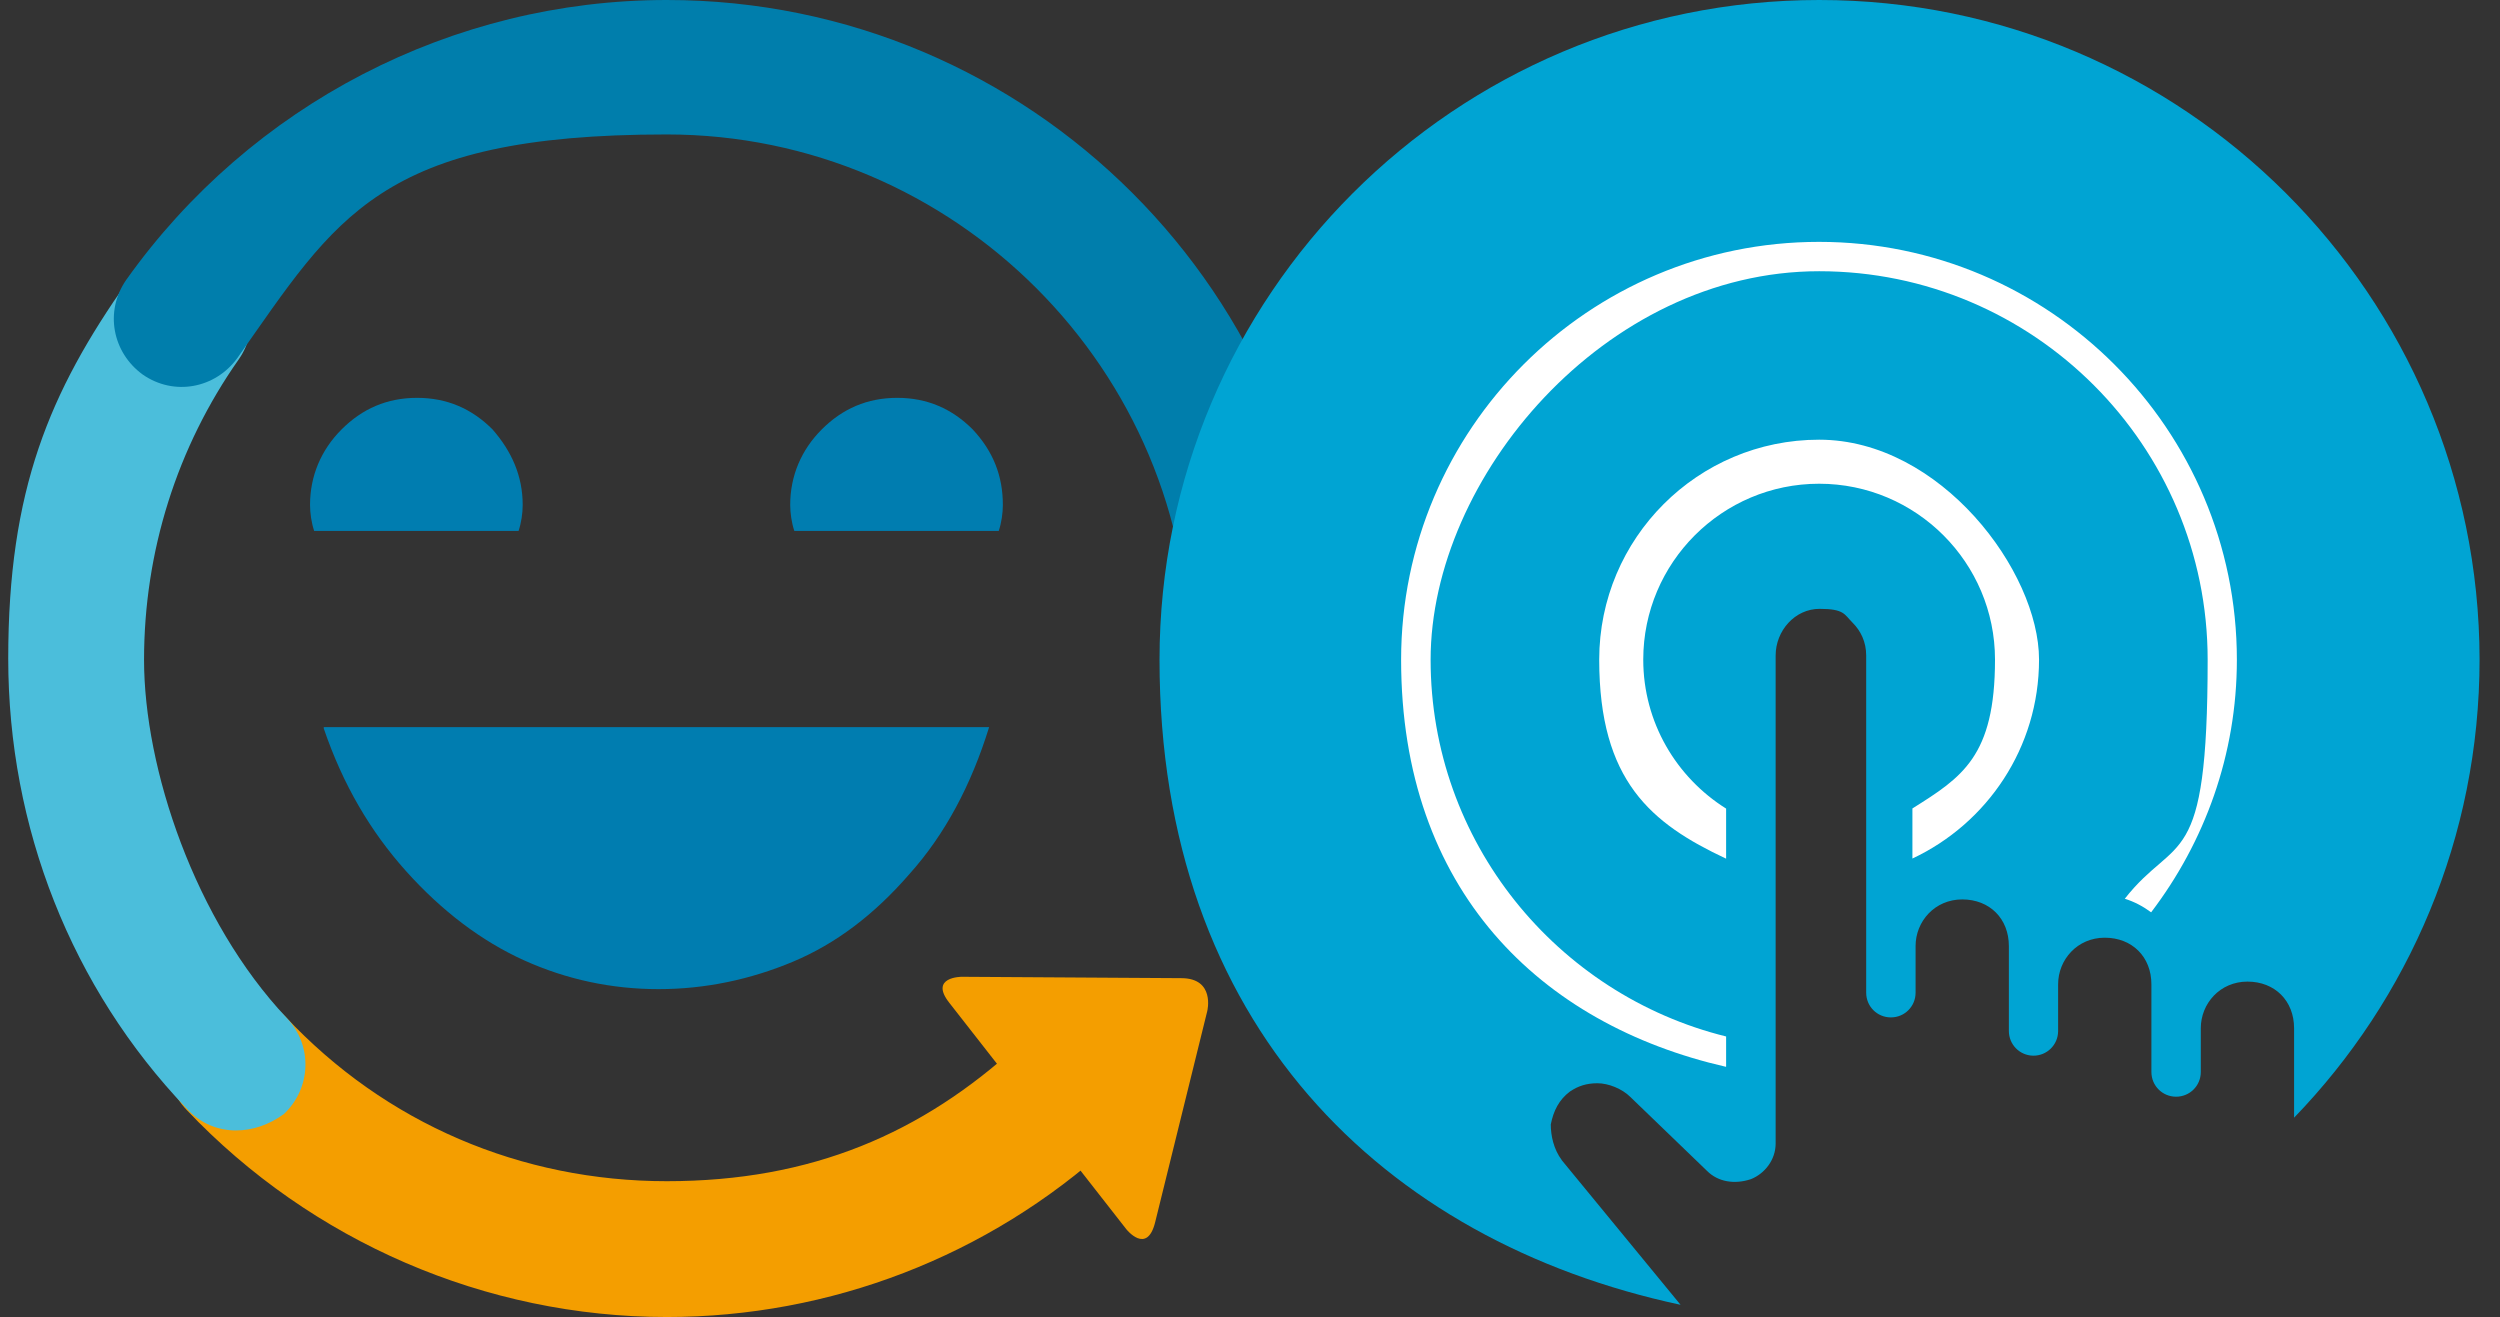 <?xml version="1.0" encoding="UTF-8"?>
<svg xmlns="http://www.w3.org/2000/svg" id="Ebene_1" version="1.1" viewBox="0 0 1822.3 960">
  <rect x="0" y="0" width="1822.3" height="960" fill="#333333" stroke="none"/>
  <defs>
    <style>
      .st0 {
        fill: #00a4d3;
      }

      .st1, .st2 {
        fill: #fff;
      }

      .st3 {
        fill: none;
      }

      .st2 {
        display: none;
      }

      .st4 {
        fill: #007eac;
      }

      .st5 {
        fill: #4bbedb;
      }

      .st6 {
        fill: #f49e00;
      }

      .st7 {
        fill: #007db0;
      }
    </style>
  </defs>
  <path class="st6" d="M486,960c-132,0-259-55-350-151-19-20-18-51,2-70s51-18,70,2c73,78,172,120,278,120s186-35,256-99c20-18,51-17,70,3,18,20,17,51-3,70-89,81-204,125-323,125"></path>
  <path class="st6" d="M880,737s6-24-19-24l-160-1s-24,0-9,19l129,165s15,19,21-5l38-154Z"></path>
  <path class="st7" d="M381,368c0,6-1,13-3,19h-149c-2-6-3-13-3-19,0-21,8-40,23-55s33-23,55-23,40,8,55,23c14,16,22,34,22,55M731,368c0,6-1,13-3,19h-149c-2-6-3-13-3-19,0-21,8-40,23-55s33-23,55-23,40,8,55,23c15,16,22,34,22,55M236,531c14,41,34,75,60,104s55,51,86,65,64,21,98,21,67-7,98-20,59-34,85-64c26-29,45-65,58-107H236v1Z"></path>
  <path class="st5" d="M172,824c-13,0-26-5-36-16C52,720,6,603,6,480s30-194,87-275c16-22,46-28,69-12,22,16,28,46,12,69-45,64-69,140-69,219s37,190,104,261c19,20,18,51-2,70-11,8-23,12-35,12"></path>
  <path class="st4" d="M912,592c-2,0-5,0-7-1-27-4-46-29-42-56,3-18,4-37,4-55,1-210-171-382-381-382s-241,61-313,163c-16,22-46,28-69,12-22-16-28-46-12-69C183,76,330,0,486,0c265,0,480,215,480,480s-2,47-5,69c-3,25-25,43-49,43"></path>
  <circle class="st2" cx="1232.1" cy="480.9" r="480.9"></circle>
  <path class="st0" d="M1138.4,845.6c-6-8-8-18-8-26,2-10,6-18,14-24,6-4,12-6,20-6s18,4,24,10l55.9,53.9c8,8,20,10,32,6,10-4,18-14,18-26v-355.7c0-18,14-34,32-34s18,4,24,10c6,6,10,14,10,24v245.8c0,10,8,18,18,18s18-8,18-18v-34c0-18,14-34,34-34s34,14,34,34v61.9c0,9.9,7.9,17.9,17.8,18,0,0,0,0,.1,0,9.9,0,17.9-7.9,18-17.8,0,0,0-.1,0-.2v-34c0-18,14-34,34-34s34,14,34,34v63.9c0,9.9,7.9,17.9,17.8,18,0,0,.1,0,.2,0,9.9,0,17.9-7.9,18-17.8,0,0,0,0,0-.1v-32c0-18,14-34,34-34s34,14,34,34v65.2c83.6-86.5,135.2-204.2,135.2-334.1C1807,215.2,1591.7,0,1326.1,0s-480.9,215.3-480.9,480.9,162.7,423.7,379.8,470.2l-86.6-105.4h0Z"></path>
  <path class="st1" d="M1258.2,625.9v-36.5c-36.2-22.7-60.4-62.8-60.4-108.6,0-70.7,57.5-128.2,128.2-128.2s128.2,57.5,128.2,128.2-24.1,85.8-60.2,108.5v36.5c54.5-25.6,92.3-80.8,92.3-145s-71.8-160.3-160.3-160.3-160.3,71.8-160.3,160.3,37.9,119.5,92.5,145.1Z"></path>
  <circle class="st3" cx="1326.1" cy="480.8" r="480.9"></circle>
  <path class="st1" d="M1258.2,777.5v-22c-123.4-30.5-215.4-141.9-215.4-274.6s127-283.2,283.2-283.2,283.2,127,283.2,283.2-22.7,126.1-60.4,174.2c7,2.2,13.4,5.6,19.2,9.9,39-51.2,62.5-114.9,62.5-184.1,0-167.9-136.6-304.6-304.6-304.6s-304.6,136.6-304.6,304.6,101.4,265.7,236.7,296.7Z"></path>
</svg>
